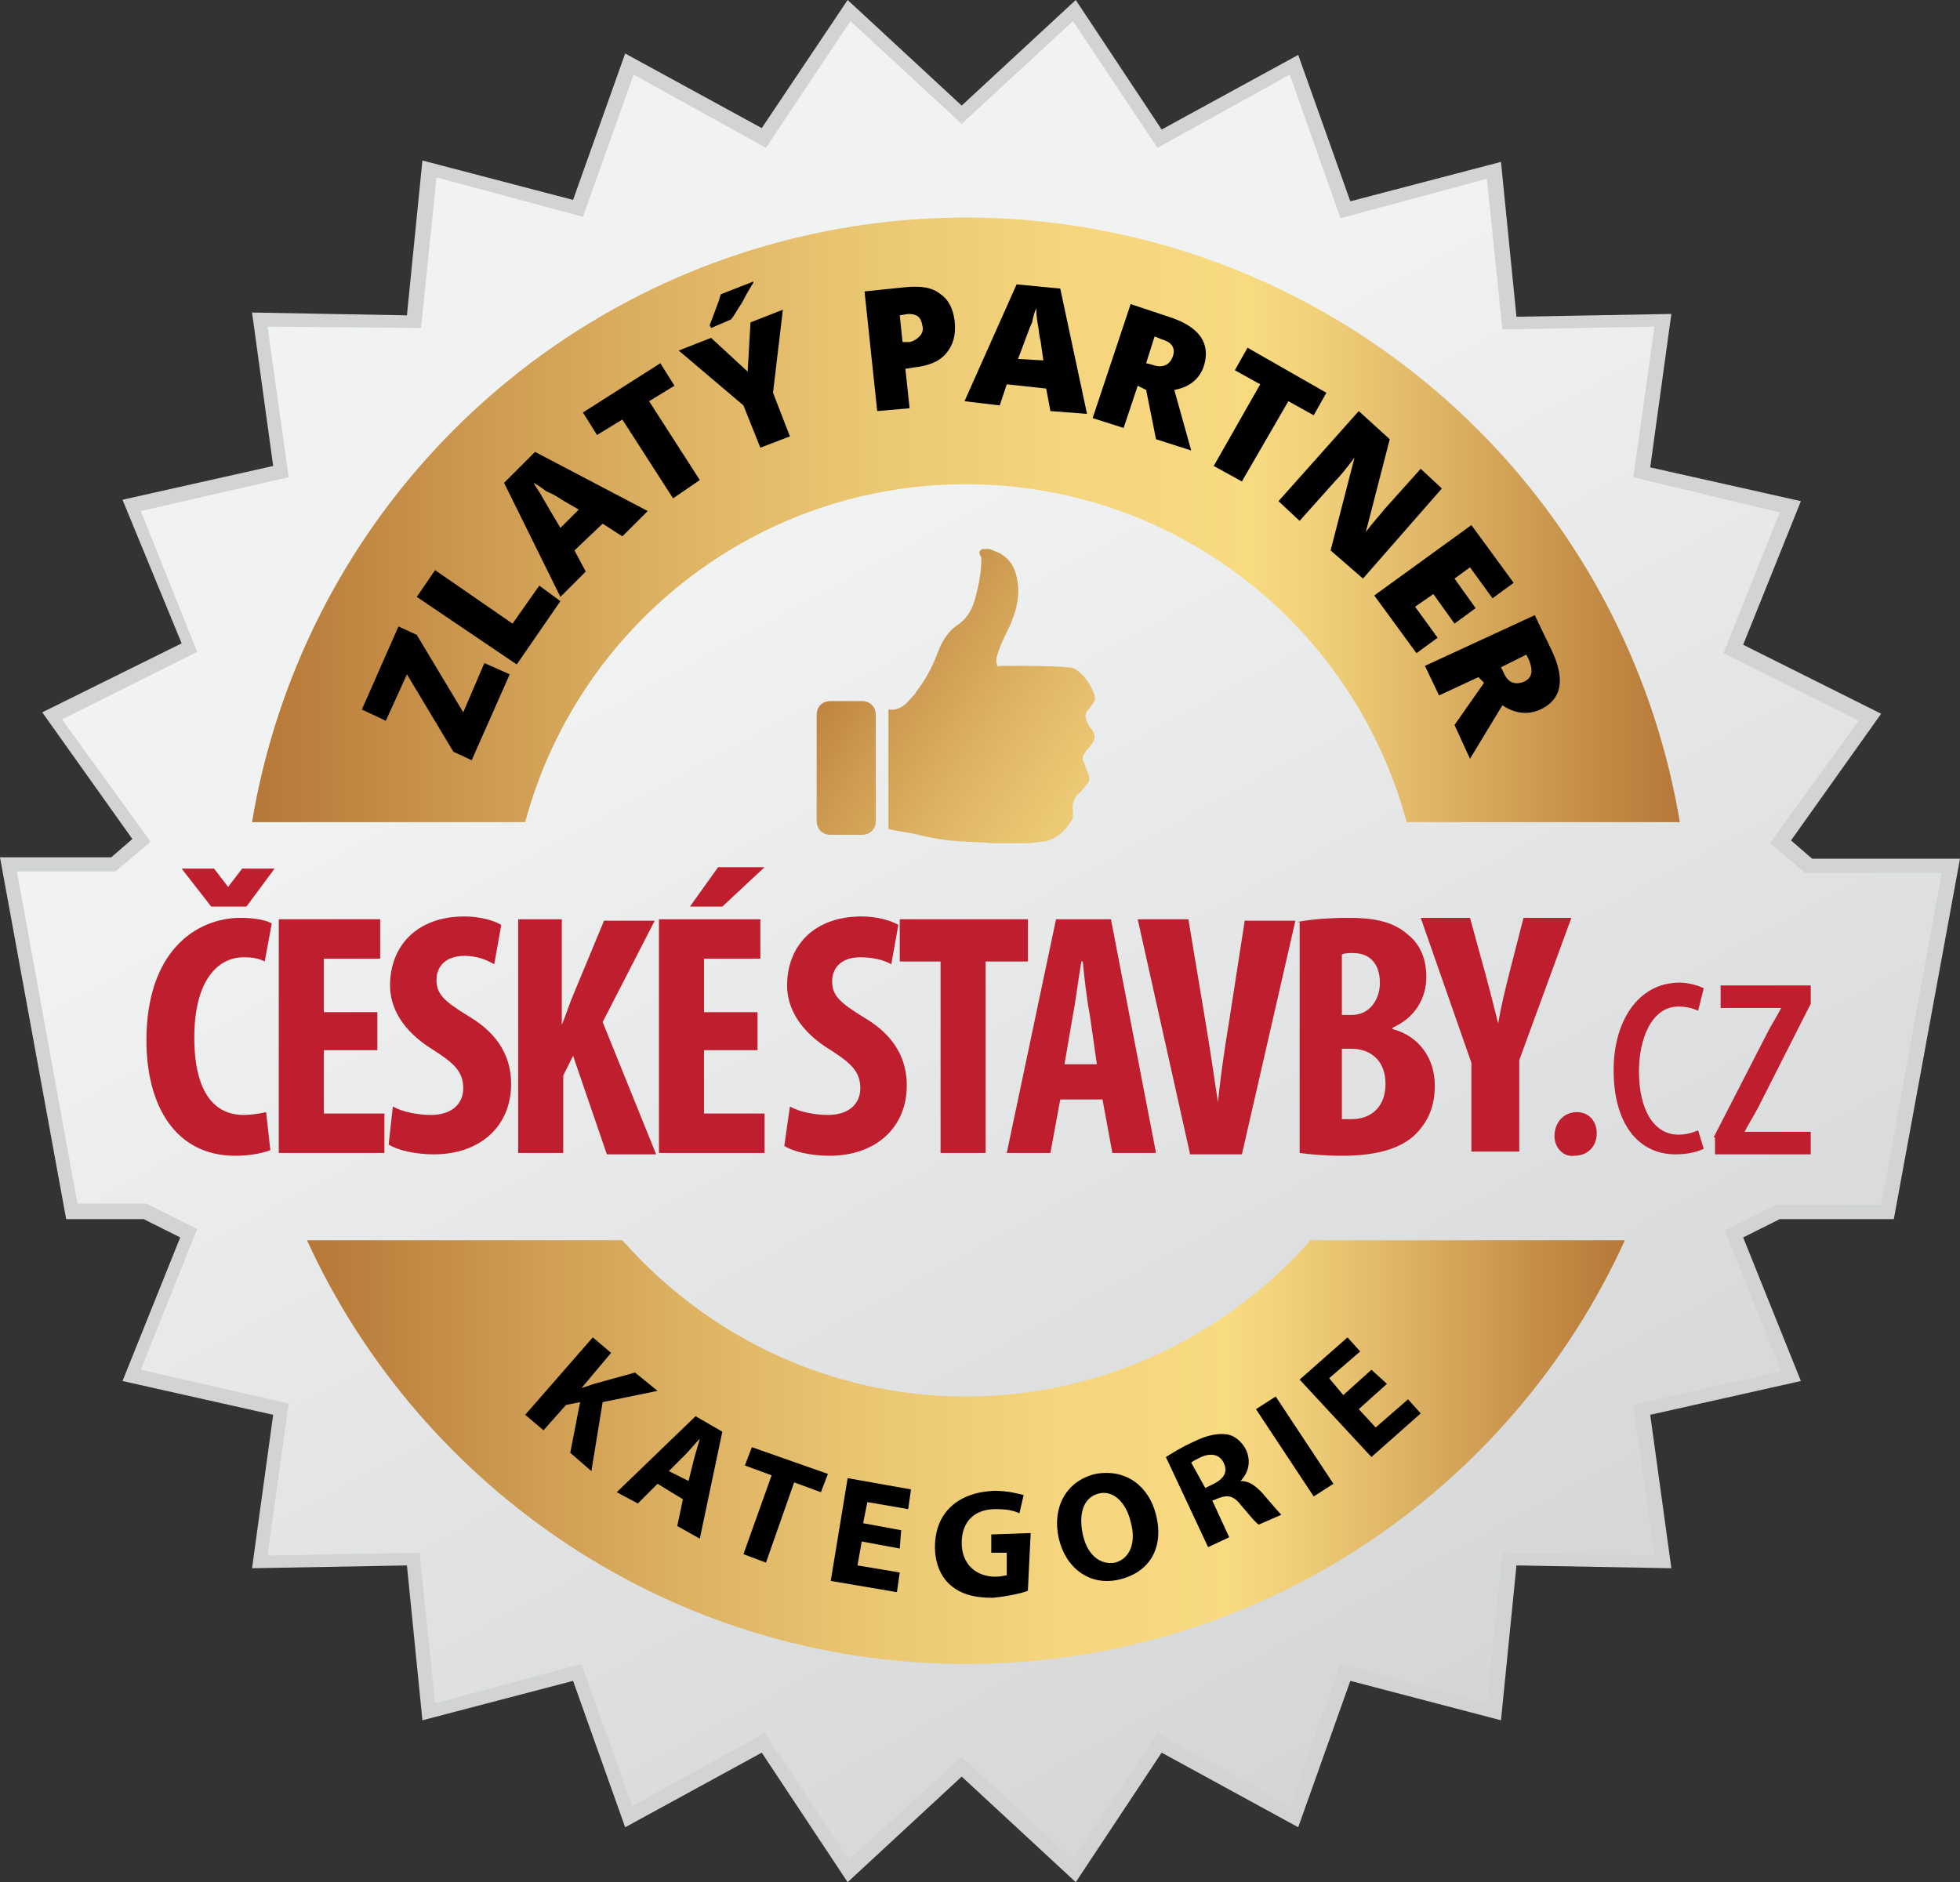 <svg version="1" id="Layer_1" xmlns="http://www.w3.org/2000/svg" viewBox="0 0 139.2 133.7">
  <rect x="0" y="0" width="139.2" height="133.7" fill="#333333" stroke="none"/>
  <style>
    .st2{fill:#be1e2d}
  </style>
  <linearGradient id="XMLID_125_" gradientUnits="userSpaceOnUse" x1="53.39" y1="39.44" x2="103.72" y2="132.1">
    <stop offset="0" stop-color="#f1f2f2"/>
    <stop offset="1" stop-color="#d1d3d4"/>
  </linearGradient>
  <path id="XMLID_88_" fill="url(#XMLID_125_)" d="M134.1 86.1l4.5-24.7h-10.1l-2-1.6 6.4-8.9-9.8-4.9 4.1-10.1-10.6-2.4 1.5-10.8-10.9.2-1.1-10.8-10.6 2.8-3.6-10.3-9.6 5.2-6-9-8 7.3L60.2.8l-6 9-9.5-5.2L41 14.9l-10.5-2.8-1.2 10.8-10.8-.2L20 33.5 9.3 35.9 13.4 46l-9.7 4.9 6.3 8.9-2 1.6H.6l4.5 24.7h5.2l3.1 1.5-4.1 10.2 10.7 2.4-1.5 10.8 10.8-.2 1.2 10.8 10.5-2.8 3.7 10.3 9.5-5.3 6 9.1 8.1-7.4 8 7.4 6-9.1 9.6 5.3 3.6-10.3 10.6 2.8 1.1-10.8 10.9.2-1.5-10.8 10.6-2.4-4.1-10.2 3.2-1.5z"/>
  <path id="XMLID_89_" d="M60.2 133.7l-6.1-9.2-9.7 5.3-3.7-10.4-10.7 2.8-1.1-11-11 .2 1.5-10.9-10.7-2.4 4.1-10.2-2.6-1.3H4.7L0 60.9h7.9l1.5-1.3-6.4-9 9.9-4.9-4.2-10.2 10.7-2.4-1.5-10.9 11 .2 1.1-11 10.7 2.8 3.7-10.4 9.7 5.3L60.2 0l8.1 7.5L76.4 0l6.1 9.2 9.7-5.3 3.7 10.4 10.7-2.8 1.1 11 11-.2-1.5 10.9 10.7 2.4-4.1 10.2 9.8 4.9-6.4 9 1.5 1.3h10.5l-4.7 25.6h-8.1l-2.6 1.3 4.1 10.2-10.7 2.4 1.5 10.9-11-.2-1.1 11-10.7-2.8-3.7 10.4-9.7-5.3-6.1 9.2-8.1-7.5-8.1 7.5zm8.1-8.9l7.9 7.3 6-9 9.4 5.2 3.6-10.1 10.4 2.8 1.1-10.7 10.8.2-1.5-10.7 10.5-2.4-4-10 3.6-1.8h7.5l4.3-23.6h-9.7l-2.5-2.1 6.3-8.7-9.6-4.8 4-10-10.4-2.5 1.5-10.7-10.8.2-1.1-10.7-10.4 2.8-3.6-10.2-9.4 5.2-6-9-7.9 7.3-7.9-7.3-6 9L45 5.3l-3.6 10.1L31 12.6l-1.1 10.7-10.9-.1 1.5 10.7L10 36.3l4 10-9.6 4.8 6.3 8.7-2.5 2.1h-7l4.3 23.6h4.9l3.6 1.8-4 10 10.5 2.4-1.5 10.8 10.8-.2 1.1 10.7 10.4-2.8 3.6 10.1 9.4-5.2 6 9 8-7.3z" fill="#d1d3d4"/>
  <g id="XMLID_1_">
    <path id="XMLID_2_" class="st2" d="M19.2 81.7c-.5.2-1.4.4-2.5.4-4.2 0-6.3-3.5-6.3-8.2 0-6.3 3.5-8.7 6.7-8.7 1.1 0 1.9.2 2.2.4l-.5 2.7c-.4-.2-.8-.3-1.5-.3-1.8 0-3.5 1.6-3.5 5.7 0 4 1.5 5.5 3.5 5.5.5 0 1.2-.1 1.6-.2l.3 2.7zM15 64.4l-2.1-2.7h2.3l1 1.3 1-1.3h2.3l-2 2.7H15z"/>
    <path id="XMLID_58_" class="st2" d="M26.8 74.6H23v4.5h4.3v2.8h-7.5V65.3H27v2.8h-4v3.8h3.8v2.7z"/>
    <path id="XMLID_60_" class="st2" d="M27.9 78.6c.7.4 1.8.6 2.7.6 1.5 0 2.3-.8 2.3-1.9 0-1.2-.7-1.8-2.1-2.7-2.3-1.4-3.1-3.1-3.1-4.6 0-2.7 1.8-4.9 5.3-4.9 1.1 0 2.1.3 2.6.6l-.5 2.8c-.5-.3-1.2-.6-2.1-.6-1.4 0-2 .8-2 1.7 0 1 .5 1.5 2.3 2.6 2.2 1.3 3 3 3 4.8 0 3-2.2 5-5.5 5-1.3 0-2.6-.3-3.2-.7l.3-2.7z"/>
    <path id="XMLID_62_" class="st2" d="M36.7 65.3h3.2v7.5c.3-.7.5-1.4.8-2.1l2.2-5.3h3.6l-3.7 7.2 3.8 9.4h-3.5l-2.4-7-.7 1.4v5.5h-3.2V65.3z"/>
    <path id="XMLID_64_" class="st2" d="M53.8 74.6H50v4.5h4.3v2.8h-7.5V65.3H54v2.8h-4v3.8h3.8v2.7zm.5-13l-3 2.8H49l2-2.8h3.3z"/>
    <path id="XMLID_67_" class="st2" d="M56.1 78.6c.7.4 1.8.6 2.7.6 1.5 0 2.3-.8 2.3-1.9 0-1.2-.7-1.8-2.1-2.7-2.3-1.4-3.1-3.1-3.1-4.6 0-2.7 1.8-4.9 5.3-4.9 1.1 0 2.1.3 2.6.6l-.5 2.8c-.5-.3-1.3-.5-2.2-.5-1.4 0-2 .8-2 1.7 0 1 .5 1.5 2.3 2.6 2.2 1.3 3 3 3 4.8 0 3-2.2 5-5.5 5-1.3 0-2.6-.3-3.2-.7l.4-2.8z"/>
    <path id="XMLID_69_" class="st2" d="M66.8 68.3h-2.9v-3H73v3h-3v13.6h-3.2V68.3z"/>
    <path id="XMLID_71_" class="st2" d="M75.3 78.1l-.7 3.8h-3.1L75 65.3h3.9l3.2 16.6H79l-.7-3.8h-3zm2.6-2.5l-.5-3.5c-.2-1-.4-2.7-.5-3.8h-.1c-.2 1.1-.4 2.8-.6 3.8l-.6 3.5h2.3z"/>
    <path id="XMLID_74_" class="st2" d="M84.5 81.9l-3.7-16.6h3.6l1.2 7.2c.3 1.8.6 3.8.9 5.8.2-2 .5-4 .8-5.8l1.1-7.1H92L88.2 82h-3.7z"/>
    <path id="XMLID_76_" class="st2" d="M92.1 65.5c1-.2 2.3-.3 3.7-.3 1.6 0 3.1.2 4.2 1.2.9.7 1.3 1.8 1.3 3 0 1.5-.8 2.9-2.4 3.6v.1c1.9.5 3 2.1 3 4 0 1.4-.4 2.4-1.2 3.3-1 1.1-2.7 1.7-5.4 1.7-1.2 0-2.3-.1-3-.2V65.5zm3.2 6.6h.7c1.2 0 2-1 2-2.3 0-1.2-.6-2.1-1.9-2.1-.3 0-.6 0-.8.1v4.3zm0 7.4h.7c1.3 0 2.4-.8 2.4-2.5s-1.1-2.5-2.4-2.5h-.7v5z"/>
    <path id="XMLID_80_" class="st2" d="M104.5 81.9v-6.4l-3.6-10.3h3.5l1.1 4c.3 1.1.6 2.3.9 3.5.2-1.2.5-2.4.8-3.6l1-3.9h3.4l-3.7 10.1v6.5h-3.4z"/>
    <path id="XMLID_82_" class="st2" d="M110.4 80.7c0-.9.6-1.7 1.6-1.7.8 0 1.4.6 1.4 1.5s-.6 1.6-1.6 1.6c-.8.1-1.4-.6-1.4-1.4z"/>
    <path id="XMLID_84_" class="st2" d="M121 81.6c-.4.2-1.1.4-2 .4-2.6 0-4.4-2.1-4.4-6 0-3.4 1.7-6.2 4.7-6.2.6 0 1.3.2 1.7.4l-.4 1.6c-.2-.1-.7-.3-1.4-.3-1.9 0-2.8 2.3-2.8 4.6 0 2.8 1.1 4.5 2.8 4.5.5 0 .9-.1 1.4-.3l.4 1.3z"/>
    <path id="XMLID_86_" class="st2" d="M121.7 80.8l3.8-7.4c.3-.6.7-1.2 1-1.8h-4.3V70h6.4v1.3l-3.7 7.3c-.3.6-.7 1.2-1 1.8h4.7V82h-6.8v-1.2z"/>
  </g>
  <linearGradient id="SVGID_1_" gradientUnits="userSpaceOnUse" x1="17.88" y1="36.91" x2="119.32" y2="36.91">
    <stop offset="0" stop-color="#b67838"/>
    <stop offset=".03" stop-color="#ba7d3b"/>
    <stop offset=".16" stop-color="#cd9a51"/>
    <stop offset=".3" stop-color="#deb464"/>
    <stop offset=".44" stop-color="#ebc874"/>
    <stop offset=".57" stop-color="#f5d57e"/>
    <stop offset=".7" stop-color="#f8da81"/>
    <stop offset=".75" stop-color="#f0cf79"/>
    <stop offset=".83" stop-color="#deb465"/>
    <stop offset=".93" stop-color="#c68f48"/>
    <stop offset="1" stop-color="#b67838"/>
  </linearGradient>
  <path d="M37.3 58.4c3.7-13.8 16.3-24 31.3-24s27.6 10.2 31.3 24h19.4a51.4 51.4 0 0 0-101.4 0h19.4z" fill="url(#SVGID_1_)"/>
  <linearGradient id="SVGID_2_" gradientUnits="userSpaceOnUse" x1="21.82" y1="103.2" x2="115.38" y2="103.2">
    <stop offset="0" stop-color="#b67838"/>
    <stop offset=".03" stop-color="#ba7d3b"/>
    <stop offset=".16" stop-color="#cd9a51"/>
    <stop offset=".3" stop-color="#deb464"/>
    <stop offset=".44" stop-color="#ebc874"/>
    <stop offset=".57" stop-color="#f5d57e"/>
    <stop offset=".7" stop-color="#f8da81"/>
    <stop offset=".75" stop-color="#f0cf79"/>
    <stop offset=".83" stop-color="#deb465"/>
    <stop offset=".93" stop-color="#c68f48"/>
    <stop offset="1" stop-color="#b67838"/>
  </linearGradient>
  <path d="M93 88.2c-6 6.7-14.7 11-24.4 11s-18.4-4.3-24.4-11.1H21.8c8.1 17.7 26 30.1 46.8 30.1s38.7-12.3 46.8-30.1H93z" fill="url(#SVGID_2_)"/>
  <g id="XMLID_6_">
    <path id="XMLID_3_" d="M36.2 47.9L33.5 54l-1.3-.6-3.3-5.5-1.5 3.3-1.7-.8 2.6-5.9 1.3.6 3.3 5.5 1.5-3.5 1.8.8z"/>
    <path id="XMLID_28_" d="M36.7 47.2l-7.1-4.8 1.3-1.9 5.5 3.8 1.9-2.7 1.5 1.1-3.1 4.5z"/>
    <path id="XMLID_30_" d="M44.2 38.1l-1.4-.9-2 1.9.8 1.5-1.8 1.8-4-8.1 2.2-2.2 8 4.2-1.8 1.8zm-3.1-1.9l-1.2-.7c-.3-.2-.6-.4-1.1-.6-.4-.3-.7-.5-.9-.6.1.2.3.5.5.8.2.4.7 1.2 1.4 2.4l1.3-1.3z"/>
    <path id="XMLID_33_" d="M49.7 34.1l-1.9 1.3-3.6-5.6-1.8 1.1-1-1.6 5.5-3.5 1 1.6-1.8 1.1 3.6 5.6z"/>
    <path id="XMLID_35_" d="M53.1 26.4l.2-3.5 2.3-.9-.7 5.9 1.2 3.1-2.1.8-1.2-3-4.6-3.9 2.3-.9 2.6 2.4zm-2.6-3.1l-.1-.2c.3-.8.5-1.3.6-1.6.1-.2.1-.4.2-.6l2.3-.9v.1c-.2.3-.5.8-.8 1.4-.4.6-.6 1-.8 1.2l-1.4.6z"/>
    <path id="XMLID_38_" d="M67.8 22.8c.1 1-.1 1.7-.6 2.3-.5.6-1.3.9-2.3 1l-.6.1.3 2.8-2.3.2-.9-8.5 2.9-.3c1.1-.1 1.9 0 2.5.5.6.4.9 1.1 1 1.9zm-3.7 1.5h.4c.3 0 .6-.2.8-.4s.3-.5.2-.8c-.1-.6-.4-.8-1-.8l-.6.1.2 1.9z"/>
    <path id="XMLID_41_" d="M74.6 29.2l-.3-1.6-2.8-.3-.5 1.5-2.5-.3 3.7-8.3 3.1.3 1.9 8.9-2.6-.2zm-.5-3.6l-.2-1.4c-.1-.3-.1-.7-.2-1.2s-.1-.9-.1-1.1c-.1.2-.2.5-.3 1-.2.4-.5 1.3-1 2.6l1.8.1z"/>
    <path id="XMLID_44_" d="M80.8 27.4l-1 3-2.2-.7 2.7-8.1 2.7.9c2.2.7 3 1.9 2.5 3.5-.3.9-1 1.5-2.1 1.7l1.2 4.3-2.5-.8-.7-3.5-.6-.3zm.6-1.6l.4.1c.8.3 1.3 0 1.5-.6.2-.6-.1-1-.8-1.2l-.5-.2-.6 1.9z"/>
    <path id="XMLID_47_" d="M88.2 34.2l-2-1.1 3.3-5.8-1.8-1 .9-1.6 5.6 3.2-.9 1.6-1.8-1-3.3 5.7z"/>
    <path id="XMLID_49_" d="M96.8 41.1l-2.3-2 1.7-6.6c-.6.8-1 1.3-1.4 1.7L92.3 37l-1.5-1.4 5.7-6.4 2.2 2-1.7 6.6c.5-.7 1-1.2 1.3-1.6l2.6-2.9 1.5 1.4-5.6 6.4z"/>
    <path id="XMLID_51_" d="M100.6 46.4l-3-4.1 6.9-5 3 4.1-1.5 1.1-1.6-2.2-1.1.8 1.5 2.1-1.5 1.1-1.5-2.1-1.3.9 1.6 2.2-1.5 1.1z"/>
    <path id="XMLID_53_" d="M105 48.1l-2.8 1.3-1-2.1 7.8-3.6 1.2 2.5c1 2.1.7 3.5-.8 4.2-.9.4-1.8.3-2.7-.3l-2.3 3.8-1.1-2.4 2.1-3-.4-.4zm1.6-.7l.2.4c.3.7.8.9 1.5.6.5-.3.6-.7.3-1.5l-.2-.4-1.8.9z"/>
  </g>
  <g id="XMLID_4_">
    <path id="XMLID_5_" d="M42.1 95l1.3 1.1-2.1 2.5.9-.3 2.9-.8 1.6 1.3-3.9.8-.8 4.9-1.5-1.3.7-3.6-1 .2-1.6 1.8-1.3-1.1 4.8-5.5z"/>
    <path id="XMLID_8_" d="M46.7 105.4l-1.4 1.4-1.5-.8 5.6-5.4 1.9 1.1-1.6 7.6-1.6-.9.4-1.9-1.8-1.1zm2.2-.2l.4-1.6c.1-.4.3-1 .4-1.4-.3.3-.7.8-1 1.1l-1.2 1.2 1.4.7z"/>
    <path id="XMLID_11_" d="M54.8 104.8l-1.9-.7.5-1.3 5.4 1.9-.5 1.3-1.9-.7-2 5.7-1.6-.6 2-5.6z"/>
    <path id="XMLID_13_" d="M63.9 110l-2.7-.5-.3 1.7 3 .5-.2 1.4-4.7-.8 1.2-7.3 4.5.8-.2 1.4-2.9-.5-.3 1.5 2.7.5-.1 1.3z"/>
    <path id="XMLID_15_" d="M73 113c-.5.2-1.5.4-2.5.5-1.4 0-2.3-.3-3-.9-.7-.6-1.1-1.6-1.1-2.7 0-2.5 1.7-3.9 4.2-4 1 0 1.7.2 2.1.3l-.3 1.3c-.4-.2-.9-.3-1.7-.3-1.4 0-2.4.8-2.4 2.4 0 1.5 1 2.4 2.4 2.4.4 0 .7-.1.8-.1v-1.6h-1.1V109l2.8-.1-.2 4.1z"/>
    <path id="XMLID_17_" d="M82.1 107.6c.6 2.4-.5 4.1-2.6 4.6s-3.8-.8-4.3-2.9c-.5-2.2.5-4.1 2.6-4.6 2.2-.4 3.8.9 4.3 2.9zm-5.2 1.4c.3 1.4 1.2 2.2 2.3 2 1.1-.3 1.5-1.5 1.1-2.9-.3-1.3-1.2-2.3-2.3-2-1.1.3-1.4 1.5-1.1 2.9z"/>
    <path id="XMLID_20_" d="M82.8 103.5c.5-.3 1.1-.7 2-1.1 1-.5 1.8-.6 2.4-.5.5.1 1 .5 1.3 1.1.4.9.1 1.7-.4 2.2.6 0 1 .3 1.5.8.6.7 1.2 1.4 1.4 1.6l-1.6.7c-.2-.1-.6-.6-1.2-1.3-.6-.8-1-.8-1.6-.6l-.5.2 1.2 2.6-1.5.7-3-6.4zm2.8 2.2l.6-.3c.8-.4 1-.9.7-1.5-.3-.6-.9-.7-1.6-.4-.4.2-.6.3-.7.4l1 1.8z"/>
    <path id="XMLID_23_" d="M90.6 99.2l4.1 6.2-1.4.9-4.1-6.2 1.4-.9z"/>
    <path id="XMLID_25_" d="M98.5 98.3l-2 1.8 1.2 1.3 2.3-2 .9 1-3.5 3.1-5.1-5.5 3.4-3 .9 1-2.2 1.9 1 1.2 2-1.8 1.1 1z"/>
  </g>
  <linearGradient id="SVGID_3_" gradientUnits="userSpaceOnUse" x1="58.89" y1="43.71" x2="98.89" y2="70.04">
    <stop offset="0" stop-color="#b67838"/>
    <stop offset=".03" stop-color="#ba7d3b"/>
    <stop offset=".16" stop-color="#cd9a51"/>
    <stop offset=".3" stop-color="#deb464"/>
    <stop offset=".44" stop-color="#ebc874"/>
    <stop offset=".57" stop-color="#f5d57e"/>
    <stop offset=".7" stop-color="#f8da81"/>
    <stop offset=".75" stop-color="#f0cf79"/>
    <stop offset=".83" stop-color="#deb465"/>
    <stop offset=".93" stop-color="#c68f48"/>
    <stop offset="1" stop-color="#b67838"/>
  </linearGradient>
  <path d="M69.8 39h.5c.2.1.5.2.7.3.9.5 1.2 1.3 1.3 2.3.1 1-.2 2-.6 2.9-.3.6-.6 1.2-.8 1.8-.1.3-.2.6-.1.9 0 .1.1.2.2.1h.8c1.3 0 2.7 0 4 .1.3 0 .6.1.8.3.5.4.9 1 1.1 1.6.1.2.1.5-.1.7-.1.1-.2.3-.3.4-.3.3-.2.6-.1.9.1.2.2.4.4.6.2.4.2.6-.1 1-.1.2-.3.3-.4.5-.2.3-.3.5-.1.8.1.3.2.6.3.8.1.2.1.5-.1.7-.2.2-.3.4-.5.6-.4.3-.6.8-.5 1.3v.3c0 .1 0 .3-.1.4-.5.8-1.2 1.4-2.1 1.5-.3 0-.7.1-1 .1h-2.5c-1-.1-2.1-.1-3.1-.2-.9-.1-1.8-.3-2.6-.5-.6-.1-1.2-.2-1.7-.3v-8.5c.7.1 1.2-.3 1.6-.8.1-.1.3-.3.4-.5.7-.9 1.2-1.9 1.6-3 .3-.7.7-1.3 1.3-1.7.6-.4 1-1 1.2-1.7.3-1 .5-2 .5-3.1-.2-.3-.2-.5.1-.6z" fill-rule="evenodd" clip-rule="evenodd" fill="url(#SVGID_3_)"/>
  <linearGradient id="SVGID_4_" gradientUnits="userSpaceOnUse" x1="54.28" y1="50.71" x2="94.28" y2="77.04">
    <stop offset="0" stop-color="#b67838"/>
    <stop offset=".03" stop-color="#ba7d3b"/>
    <stop offset=".16" stop-color="#cd9a51"/>
    <stop offset=".3" stop-color="#deb464"/>
    <stop offset=".44" stop-color="#ebc874"/>
    <stop offset=".57" stop-color="#f5d57e"/>
    <stop offset=".7" stop-color="#f8da81"/>
    <stop offset=".75" stop-color="#f0cf79"/>
    <stop offset=".83" stop-color="#deb465"/>
    <stop offset=".93" stop-color="#c68f48"/>
    <stop offset="1" stop-color="#b67838"/>
  </linearGradient>
  <path d="M58 54.5v-3.7c0-.7.5-1 1-1h2.2c.6 0 1 .4 1 1v7.5c0 .6-.4 1-1 1H59c-.6 0-1-.4-1-1v-3.8z" fill-rule="evenodd" clip-rule="evenodd" fill="url(#SVGID_4_)"/>
</svg>